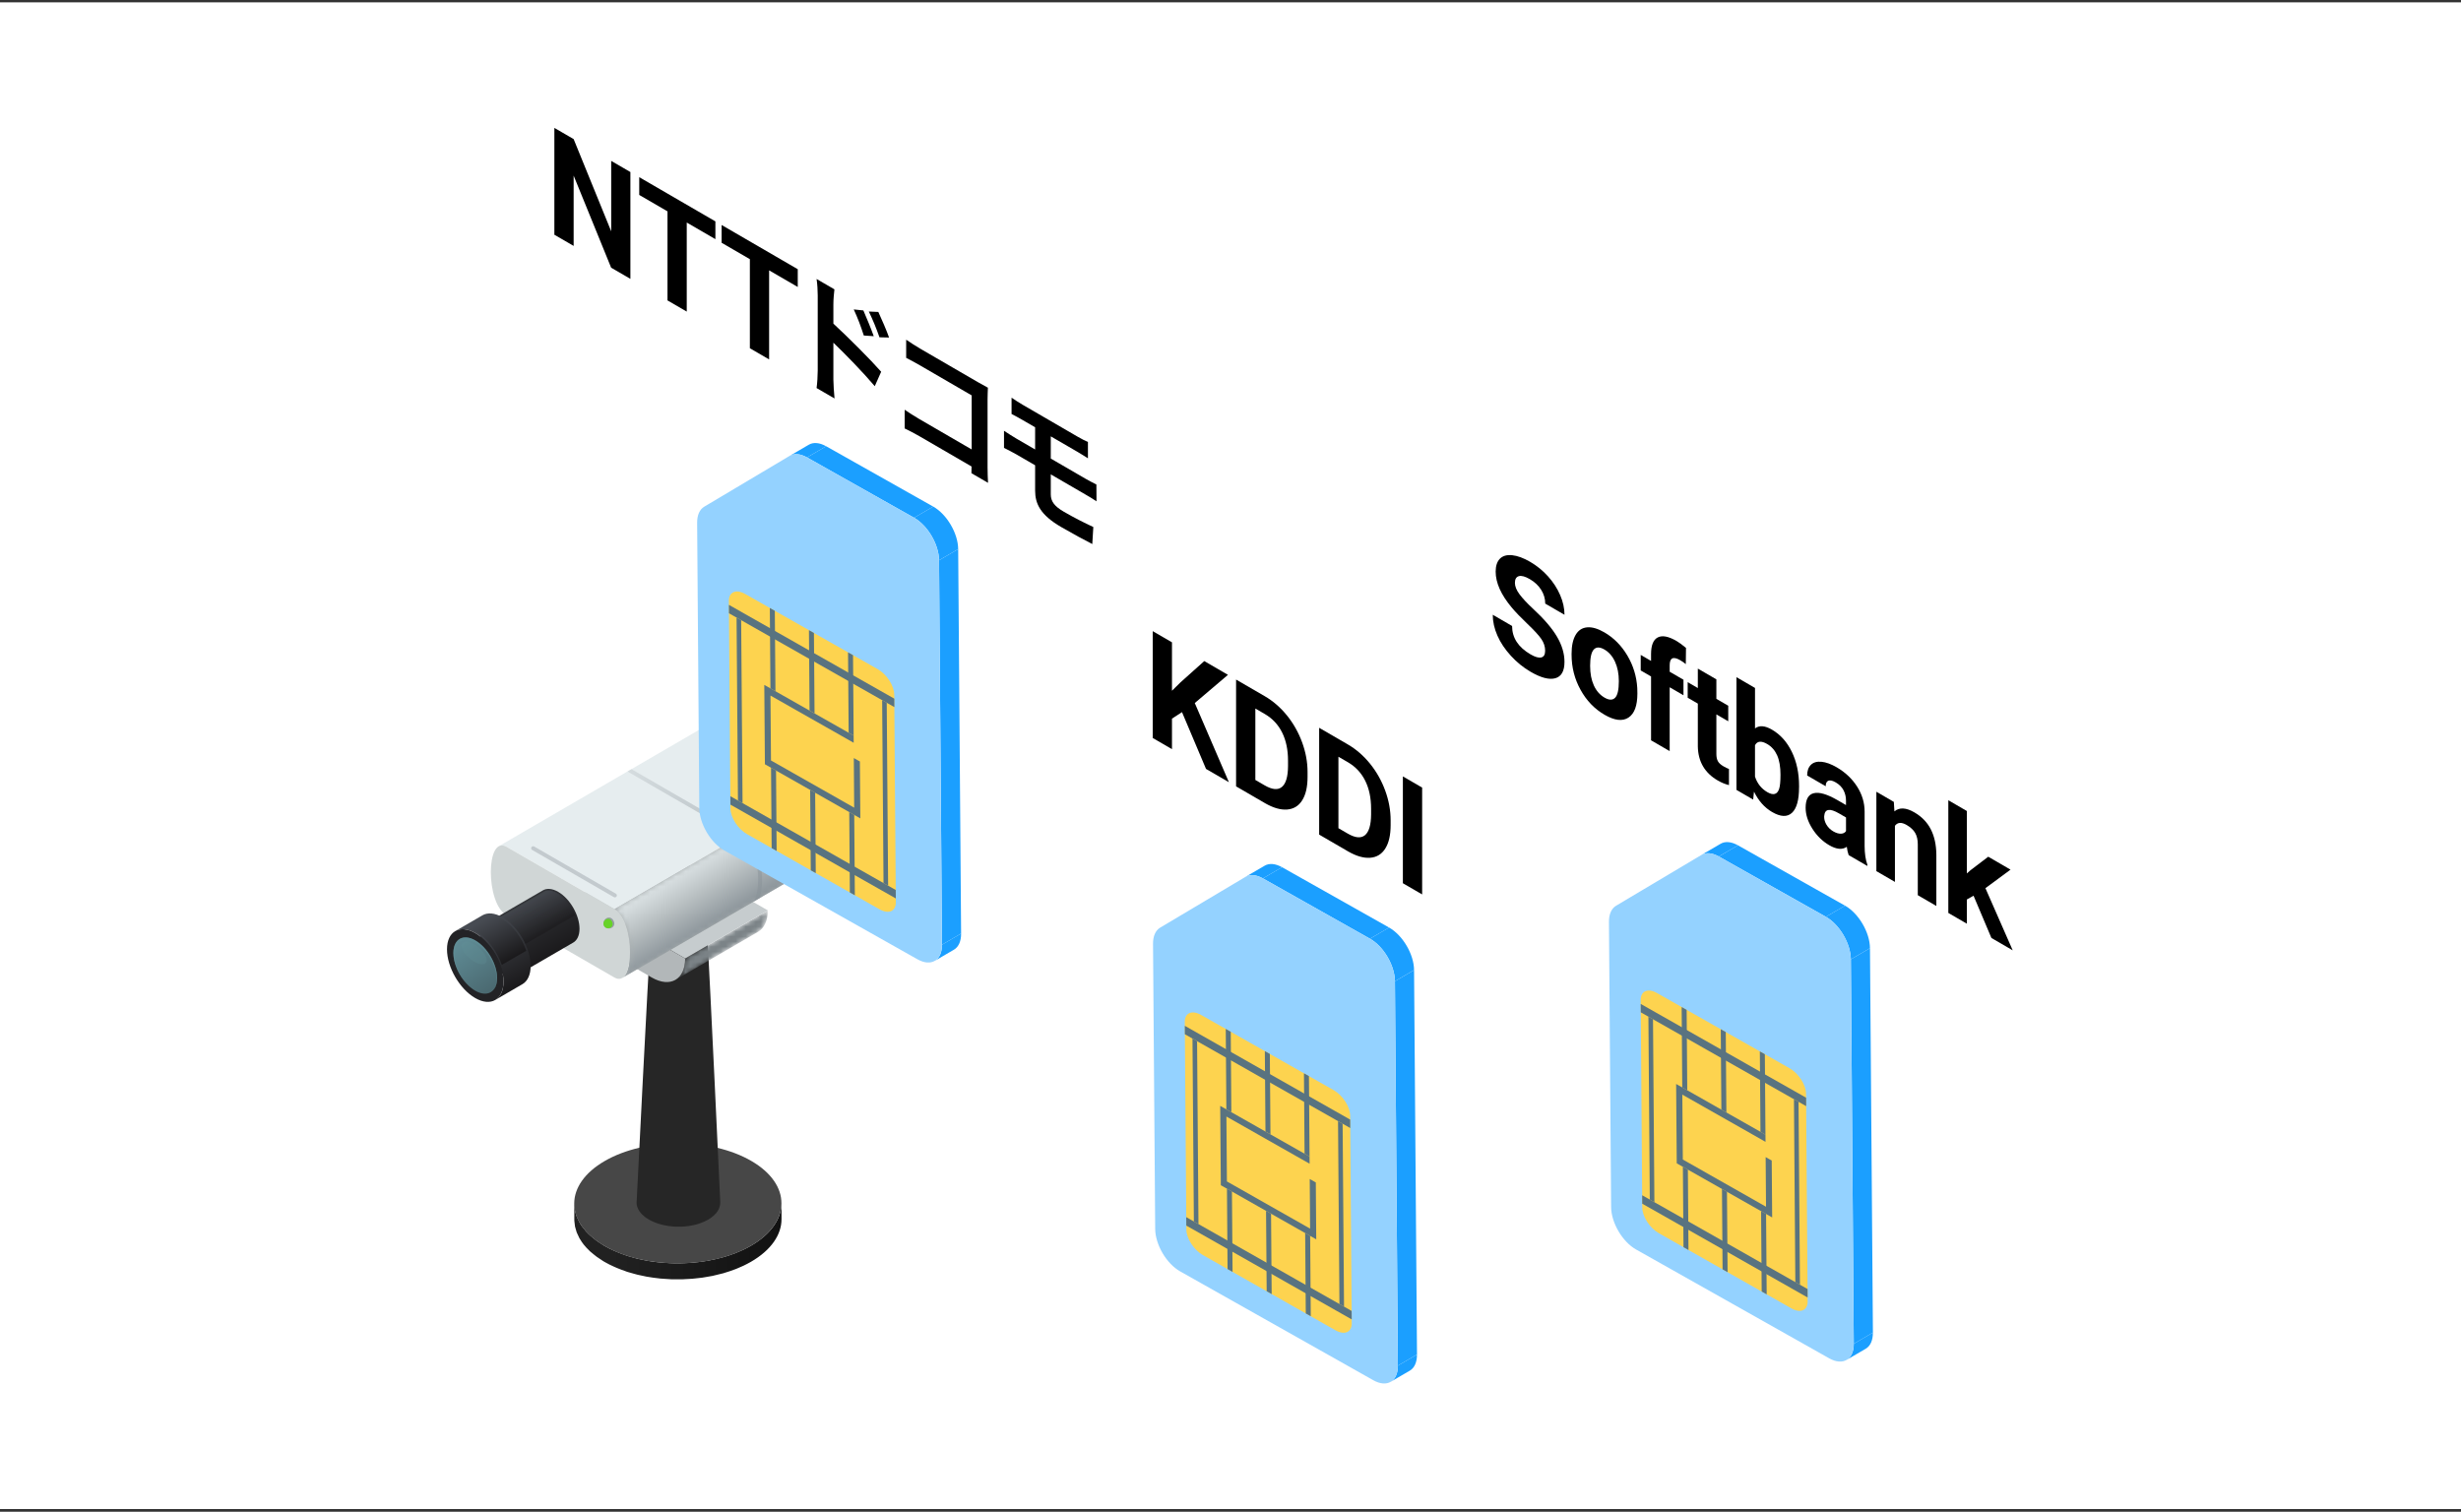 <svg width="490" height="301" viewBox="0 0 490 301" fill="none" xmlns="http://www.w3.org/2000/svg">
<rect x="0" y="0" width="490" height="301" fill="#333333" stroke="none"/>
<rect width="490" height="300" transform="translate(0 0.467)" fill="white"/>
<path d="M114.386 240.273C114.404 240.49 114.422 240.707 114.461 240.924C114.493 241.103 114.546 241.277 114.593 241.452C114.646 241.658 114.696 241.865 114.771 242.068C114.831 242.235 114.91 242.403 114.985 242.57C115.077 242.784 115.17 243.001 115.287 243.211C115.444 243.504 115.615 243.796 115.815 244.084C115.847 244.131 115.882 244.173 115.914 244.22C116.121 244.505 116.345 244.786 116.591 245.064C116.638 245.117 116.68 245.174 116.73 245.228C116.994 245.516 117.289 245.801 117.599 246.079C117.795 246.257 118.016 246.428 118.23 246.599C118.419 246.752 118.604 246.906 118.807 247.055C119.039 247.223 119.295 247.387 119.544 247.547C119.804 247.714 120.05 247.889 120.332 248.053C120.948 248.412 121.603 248.733 122.277 249.036C122.469 249.125 122.669 249.203 122.865 249.289C123.392 249.51 123.93 249.713 124.485 249.902C124.685 249.969 124.877 250.04 125.08 250.105C125.429 250.215 125.786 250.311 126.142 250.407C126.413 250.482 126.68 250.561 126.954 250.625C127.328 250.714 127.709 250.792 128.09 250.867C128.351 250.92 128.607 250.977 128.871 251.024C129.644 251.159 130.427 251.266 131.215 251.351C131.457 251.376 131.703 251.391 131.948 251.412C132.412 251.451 132.878 251.483 133.345 251.505C133.641 251.519 133.94 251.522 134.239 251.53C134.617 251.537 134.994 251.54 135.372 251.533C135.685 251.53 135.999 251.519 136.312 251.508C136.661 251.494 137.011 251.476 137.36 251.451C137.677 251.43 137.997 251.401 138.311 251.373C138.656 251.341 138.998 251.302 139.34 251.259C139.65 251.22 139.957 251.177 140.263 251.127C140.63 251.07 140.993 251.006 141.357 250.938C141.642 250.885 141.93 250.828 142.212 250.764C142.643 250.667 143.07 250.561 143.494 250.45C143.729 250.386 143.968 250.329 144.203 250.261C144.962 250.04 145.699 249.791 146.415 249.513C146.771 249.374 147.113 249.221 147.459 249.072C147.633 248.993 147.819 248.922 147.99 248.84C148.51 248.594 149.016 248.331 149.504 248.049C153.572 245.702 155.602 242.617 155.595 239.539L155.606 242.731C155.613 245.808 153.583 248.89 149.514 251.241C149.026 251.522 148.52 251.782 148 252.032C147.826 252.114 147.644 252.185 147.466 252.263C147.16 252.399 146.857 252.541 146.54 252.666C146.504 252.68 146.465 252.691 146.426 252.705C145.71 252.983 144.969 253.232 144.214 253.453C144.153 253.471 144.096 253.496 144.036 253.514C143.861 253.564 143.683 253.596 143.508 253.642C143.084 253.756 142.66 253.863 142.226 253.955C142.112 253.98 142.001 254.016 141.884 254.041C141.716 254.077 141.542 254.098 141.371 254.13C141.008 254.198 140.644 254.262 140.277 254.319C140.131 254.34 139.985 254.376 139.839 254.394C139.679 254.415 139.515 254.426 139.355 254.447C139.013 254.49 138.671 254.529 138.325 254.561C138.161 254.575 137.997 254.604 137.833 254.615C137.68 254.629 137.527 254.629 137.374 254.639C137.025 254.664 136.676 254.682 136.327 254.696C136.152 254.704 135.977 254.721 135.803 254.725C135.664 254.725 135.525 254.721 135.386 254.725C135.009 254.729 134.631 254.725 134.253 254.721C134.065 254.721 133.879 254.725 133.69 254.721C133.58 254.718 133.47 254.704 133.359 254.7C132.893 254.679 132.429 254.647 131.963 254.607C131.774 254.593 131.585 254.59 131.4 254.568C131.343 254.561 131.286 254.55 131.229 254.543C130.438 254.461 129.654 254.354 128.885 254.216C128.846 254.208 128.807 254.205 128.771 254.201C128.546 254.162 128.329 254.105 128.105 254.059C127.724 253.98 127.342 253.906 126.965 253.817C126.69 253.749 126.423 253.671 126.153 253.599C125.796 253.503 125.44 253.407 125.091 253.296C125.016 253.272 124.938 253.254 124.863 253.232C124.738 253.193 124.621 253.136 124.496 253.093C123.944 252.905 123.402 252.702 122.875 252.481C122.679 252.399 122.48 252.317 122.287 252.228C121.614 251.925 120.959 251.604 120.342 251.245C120.257 251.195 120.175 251.145 120.093 251.095C119.904 250.981 119.74 250.856 119.559 250.739C119.309 250.575 119.053 250.415 118.818 250.244C118.615 250.094 118.429 249.941 118.241 249.788C118.027 249.613 117.806 249.442 117.607 249.264C117.567 249.228 117.517 249.196 117.482 249.161C117.215 248.915 116.972 248.665 116.741 248.412C116.691 248.359 116.648 248.306 116.602 248.249C116.467 248.095 116.328 247.942 116.203 247.786C116.103 247.661 116.018 247.533 115.925 247.404C115.893 247.358 115.857 247.312 115.825 247.265C115.661 247.03 115.508 246.792 115.373 246.549C115.344 246.496 115.327 246.443 115.298 246.393C115.184 246.179 115.091 245.965 114.995 245.748C114.942 245.623 114.867 245.502 114.821 245.374C114.807 245.331 114.799 245.288 114.785 245.246C114.714 245.039 114.66 244.836 114.607 244.629C114.571 244.49 114.514 244.355 114.489 244.212C114.482 244.177 114.482 244.138 114.475 244.102C114.436 243.885 114.422 243.667 114.4 243.45C114.386 243.311 114.358 243.169 114.351 243.03C114.351 242.969 114.351 242.909 114.351 242.848L114.34 239.656C114.34 239.859 114.372 240.059 114.39 240.258L114.386 240.273Z" fill="url(#paint0_linear_117_496)"/>
<path d="M120.42 231.16C128.506 226.493 141.573 226.497 149.595 231.16C157.628 235.827 157.586 243.393 149.499 248.06C141.42 252.723 128.353 252.726 120.324 248.06C112.298 243.397 112.34 235.823 120.42 231.16Z" fill="#474747"/>
<path d="M126.764 239.214C126.764 239.214 129.048 193.342 129.504 187.34C129.561 186.57 130.088 185.808 131.082 185.209C131.324 185.063 131.591 184.939 131.869 184.825C131.947 184.793 132.026 184.764 132.108 184.732C132.2 184.696 132.286 184.657 132.382 184.625C132.51 184.582 132.649 184.55 132.781 184.515C132.859 184.493 132.938 184.468 133.016 184.451C133.052 184.444 133.087 184.429 133.123 184.422C133.337 184.376 133.554 184.333 133.775 184.301C133.821 184.294 133.871 184.29 133.917 184.287C133.971 184.28 134.028 184.276 134.081 184.269C134.185 184.258 134.288 184.244 134.391 184.233C134.598 184.216 134.804 184.208 135.011 184.205C135.022 184.205 135.032 184.205 135.047 184.205C135.072 184.205 135.097 184.205 135.125 184.205C135.303 184.205 135.481 184.205 135.656 184.212C135.781 184.219 135.905 184.233 136.03 184.244C136.094 184.251 136.162 184.255 136.226 184.262C136.269 184.265 136.311 184.269 136.354 184.273C136.639 184.308 136.917 184.354 137.191 184.415C137.195 184.415 137.198 184.415 137.205 184.419C137.441 184.472 137.661 184.543 137.886 184.615C137.993 184.647 138.107 184.671 138.214 184.711C138.534 184.828 138.844 184.967 139.129 185.127C139.268 185.206 139.4 185.284 139.521 185.37C139.56 185.398 139.596 185.427 139.635 185.455C139.713 185.512 139.792 185.569 139.863 185.63C139.863 185.63 139.867 185.63 139.87 185.633C139.877 185.637 139.881 185.644 139.884 185.648C140.027 185.769 140.152 185.893 140.262 186.022C140.276 186.039 140.294 186.054 140.308 186.068C140.319 186.082 140.326 186.096 140.34 186.111C140.419 186.207 140.49 186.307 140.551 186.41C140.558 186.424 140.568 186.435 140.575 186.446C140.575 186.446 140.575 186.449 140.579 186.453C140.643 186.56 140.693 186.67 140.736 186.784C140.736 186.791 140.743 186.795 140.743 186.802C140.754 186.83 140.757 186.855 140.764 186.884C140.789 186.962 140.814 187.037 140.828 187.115C140.828 187.13 140.835 187.144 140.839 187.154C140.853 187.226 140.86 187.297 140.868 187.372C141.291 193.378 143.404 239.261 143.404 239.261C143.404 239.275 143.404 239.293 143.404 239.307C143.408 239.389 143.404 239.475 143.4 239.556C143.4 239.628 143.4 239.703 143.39 239.774C143.379 239.859 143.361 239.941 143.343 240.023C143.329 240.094 143.318 240.166 143.297 240.237C143.272 240.322 143.24 240.404 143.208 240.49C143.183 240.557 143.158 240.629 143.13 240.696C143.09 240.782 143.041 240.864 142.994 240.949C142.955 241.017 142.923 241.081 142.884 241.149C142.83 241.234 142.763 241.316 142.699 241.398C142.652 241.462 142.61 241.523 142.556 241.587C142.481 241.672 142.396 241.754 142.314 241.836C142.257 241.893 142.207 241.95 142.146 242.007C142.047 242.1 141.933 242.189 141.819 242.278C141.765 242.321 141.715 242.367 141.658 242.41C141.484 242.538 141.295 242.666 141.092 242.788C140.846 242.937 140.583 243.069 140.312 243.194C140.28 243.208 140.255 243.226 140.223 243.24C140.176 243.261 140.123 243.276 140.077 243.297C139.867 243.386 139.653 243.471 139.435 243.55C139.386 243.568 139.339 243.589 139.289 243.607C139.261 243.618 139.232 243.625 139.204 243.632C139.04 243.685 138.869 243.735 138.702 243.781C138.627 243.803 138.556 243.828 138.481 243.846C138.463 243.849 138.445 243.853 138.427 243.856C138.303 243.888 138.174 243.913 138.046 243.942C137.939 243.967 137.832 243.992 137.726 244.013C137.708 244.013 137.686 244.02 137.669 244.024C137.565 244.041 137.462 244.059 137.355 244.074C137.234 244.091 137.116 244.116 136.992 244.134C136.967 244.134 136.938 244.138 136.91 244.141C136.806 244.155 136.7 244.163 136.596 244.173C136.486 244.184 136.375 244.198 136.261 244.209C136.226 244.209 136.187 244.209 136.147 244.216C136.037 244.223 135.923 244.23 135.813 244.234C135.713 244.237 135.617 244.248 135.517 244.248C135.471 244.248 135.424 244.248 135.378 244.248C135.257 244.248 135.136 244.248 135.015 244.248C134.926 244.248 134.837 244.248 134.747 244.248C134.698 244.248 134.651 244.241 134.601 244.241C134.462 244.237 134.324 244.227 134.181 244.22C134.096 244.212 134.014 244.212 133.928 244.205C133.889 244.205 133.85 244.195 133.807 244.191C133.611 244.173 133.419 244.148 133.226 244.123C133.152 244.113 133.08 244.109 133.005 244.098C132.988 244.098 132.97 244.091 132.956 244.088C132.617 244.034 132.286 243.97 131.962 243.892C131.933 243.885 131.901 243.881 131.873 243.874C131.837 243.867 131.805 243.853 131.769 243.842C131.36 243.739 130.957 243.618 130.572 243.471C130.533 243.457 130.498 243.439 130.462 243.425C130.063 243.268 129.675 243.094 129.315 242.894C129.123 242.788 128.944 242.677 128.773 242.56C128.752 242.545 128.727 242.531 128.706 242.517C128.663 242.488 128.627 242.456 128.585 242.428C128.52 242.381 128.449 242.335 128.385 242.285C128.364 242.267 128.349 242.25 128.328 242.232C128.278 242.193 128.225 242.153 128.178 242.111C128.114 242.057 128.057 241.997 127.997 241.943C127.918 241.868 127.833 241.794 127.762 241.719C127.758 241.715 127.751 241.708 127.744 241.705C127.733 241.694 127.726 241.683 127.715 241.672C127.666 241.615 127.619 241.559 127.573 241.502C127.509 241.423 127.441 241.345 127.384 241.266C127.373 241.252 127.359 241.238 127.348 241.22C127.341 241.213 127.338 241.202 127.334 241.195C127.299 241.145 127.274 241.092 127.242 241.042C127.195 240.971 127.153 240.899 127.113 240.825C127.103 240.807 127.092 240.789 127.081 240.771C127.074 240.757 127.071 240.743 127.063 240.728C127.039 240.679 127.021 240.625 126.999 240.572C126.974 240.511 126.942 240.447 126.921 240.386C126.914 240.372 126.907 240.354 126.9 240.34C126.892 240.315 126.889 240.287 126.878 240.262C126.86 240.205 126.85 240.151 126.835 240.094C126.825 240.045 126.807 239.995 126.796 239.945C126.796 239.934 126.789 239.923 126.789 239.913C126.782 239.874 126.782 239.831 126.778 239.792C126.771 239.731 126.764 239.674 126.761 239.613C126.761 239.574 126.75 239.539 126.75 239.499C126.75 239.492 126.75 239.489 126.75 239.485C126.75 239.393 126.75 239.296 126.757 239.204L126.764 239.214Z" fill="#262626"/>
<path d="M130.702 178.178C133.085 176.742 137.029 176.703 139.512 178.088C141.995 179.474 142.077 181.758 139.693 183.193C137.31 184.629 133.367 184.668 130.884 183.282C128.401 181.897 128.319 179.613 130.702 178.178Z" fill="#474747"/>
<mask id="mask0_117_496" style="mask-type:luminance" maskUnits="userSpaceOnUse" x="134" y="181" width="19" height="15">
<path d="M134.484 195.095L150.946 185.526C152.136 184.835 152.873 183.364 152.88 181.273L136.419 190.841C136.412 192.932 135.674 194.404 134.484 195.095Z" fill="white"/>
</mask>
<g mask="url(#mask0_117_496)">
<path d="M134.484 195.095L150.946 185.526C152.136 184.835 152.873 183.364 152.88 181.273L136.419 190.841C136.412 192.932 135.674 194.404 134.484 195.095Z" fill="#7B8387"/>
</g>
<path d="M136.424 190.841L152.886 181.276L131.547 168.954L115.082 178.519L136.424 190.841Z" fill="#C6CCCE"/>
<path d="M115.082 178.519C115.071 182.726 118.028 187.849 121.69 189.965L129.773 194.632C133.435 196.744 136.413 195.049 136.424 190.841L115.082 178.519Z" fill="#B2B7B9"/>
<path d="M146.751 140.926C147.182 140.677 147.702 140.684 148.311 141.033L169.806 153.444L122.352 181.02L100.857 168.609C100.248 168.256 99.728 168.249 99.297 168.502L146.751 140.926Z" fill="#E6EDEF"/>
<path d="M123.871 194.732L171.325 167.156C173.833 165.699 173.345 155.489 169.807 153.448L122.354 181.024C125.887 183.065 126.379 193.275 123.871 194.732Z" fill="#A8AEAF"/>
<mask id="mask1_117_496" style="mask-type:luminance" maskUnits="userSpaceOnUse" x="122" y="153" width="51" height="42">
<path d="M123.873 194.732L171.327 167.156C173.835 165.699 173.347 155.489 169.809 153.448L122.355 181.024C125.889 183.065 126.381 193.275 123.873 194.732Z" fill="white"/>
</mask>
<g mask="url(#mask1_117_496)">
<path d="M122.357 181.024L169.811 153.448C173.345 155.489 173.837 165.699 171.329 167.156L123.875 194.732C126.383 193.275 125.895 183.065 122.357 181.024Z" fill="url(#paint1_linear_117_496)"/>
</g>
<path d="M100.859 168.612C96.709 166.215 96.669 179.816 100.82 182.213L122.315 194.625C126.458 197.015 126.493 183.414 122.354 181.024L100.859 168.612Z" fill="#D0D6D6"/>
<path d="M95.666 186.506C95.659 189.206 97.565 192.509 99.927 193.873C101.27 194.65 102.456 194.6 103.243 193.934C103.151 194.012 103.065 194.108 102.958 194.169L114.137 187.675C114.903 187.229 115.38 186.285 115.384 184.942C115.391 182.231 113.485 178.929 111.134 177.572C109.947 176.888 108.872 176.824 108.095 177.276L96.916 183.77H96.924C96.15 184.216 95.673 185.163 95.67 186.513L95.666 186.506ZM97.996 183.503C98.092 183.503 98.177 183.482 98.277 183.489C98.277 183.489 98.277 183.489 98.281 183.489C98.181 183.482 98.088 183.5 97.992 183.503H97.996Z" fill="url(#paint2_linear_117_496)"/>
<path style="mix-blend-mode:screen" opacity="0.7" d="M98.02 191.746C96.802 190.221 95.975 188.241 95.983 186.51C95.983 185.323 96.374 184.443 97.076 184.041C97.087 184.034 98.056 183.471 98.056 183.471L98.138 183.816L98.255 183.809L98.237 183.368L108.251 177.55C108.533 177.386 108.857 177.304 109.217 177.304C109.751 177.304 110.357 177.493 110.973 177.849C112.483 178.722 113.787 180.429 114.496 182.242L98.024 191.753L98.02 191.746Z" fill="url(#paint3_linear_117_496)"/>
<path d="M96.05 182.253C97.073 181.658 98.494 181.74 100.058 182.645C103.168 184.44 105.669 188.786 105.658 192.345C105.654 194.122 105.027 195.373 104.016 195.961L98.608 199.103C99.62 198.515 100.247 197.264 100.25 195.487C100.261 191.928 97.757 187.578 94.65 185.786C93.086 184.882 91.665 184.8 90.643 185.395L96.05 182.253Z" fill="url(#paint4_linear_117_496)"/>
<path d="M94.646 185.79C97.756 187.586 100.257 191.932 100.246 195.49C100.236 199.063 97.717 200.51 94.607 198.714C91.504 196.922 88.989 192.569 89 188.996C89.011 185.437 91.54 183.995 94.646 185.79Z" fill="#232326"/>
<path style="mix-blend-mode:screen" d="M96.207 182.527C96.592 182.302 97.037 182.188 97.529 182.188C98.252 182.188 99.071 182.441 99.898 182.919C102.057 184.166 103.905 186.698 104.785 189.306L99.919 192.113C98.968 189.409 97.044 186.809 94.804 185.512C93.988 185.042 93.197 184.771 92.445 184.711L96.207 182.527Z" fill="url(#paint5_linear_117_496)"/>
<path d="M105.809 168.691C105.92 168.502 106.165 168.434 106.351 168.545L122.627 177.942C122.816 178.053 122.88 178.295 122.773 178.484C122.698 178.612 122.566 178.683 122.427 178.683C122.36 178.683 122.292 178.665 122.228 178.63L105.952 169.232C105.763 169.122 105.699 168.88 105.806 168.691H105.809Z" fill="#C3CACE"/>
<path style="mix-blend-mode:screen" opacity="0.5" d="M94.642 187.251C97.047 188.64 98.985 192.003 98.978 194.76C98.971 197.525 97.019 198.643 94.614 197.257C92.209 195.868 90.264 192.498 90.272 189.734C90.279 186.976 92.238 185.861 94.642 187.251Z" fill="url(#paint6_linear_117_496)"/>
<path style="mix-blend-mode:screen" opacity="0.3" d="M91.883 188.284C91.883 189.238 93.008 190.663 94.394 191.465C95.78 192.266 96.906 192.138 96.906 191.183C96.906 190.229 95.78 188.804 94.394 188.002C93.008 187.201 91.883 187.329 91.883 188.284Z" fill="url(#paint7_linear_117_496)"/>
<g style="mix-blend-mode:multiply" opacity="0.6">
<path d="M94.642 187.251C97.047 188.64 98.985 192.003 98.978 194.76C98.978 195.804 98.693 196.612 98.216 197.14C98.629 196.634 98.875 195.9 98.878 194.952C98.885 192.309 97.029 189.085 94.721 187.753C92.416 186.421 90.539 187.489 90.532 190.133C90.524 192.11 91.565 194.407 93.047 196C91.419 194.333 90.264 191.857 90.272 189.73C90.279 186.973 92.238 185.858 94.642 187.247V187.251Z" fill="#5F8E96"/>
</g>
<path opacity="0.6" d="M125.721 153.148L148.459 166.272C150.358 167.369 151.145 170.262 151.444 171.89C151.865 174.166 151.865 176.959 151.23 178.833L150.016 179.538C150.942 178.245 151.227 175.078 150.664 172.036C150.194 169.496 149.246 167.643 148.06 166.959L124.93 153.608L125.721 153.148ZM166.046 170.223L167.208 169.546C167.792 167.676 167.778 164.965 167.371 162.749C167.072 161.121 166.285 158.221 164.386 157.127L141.552 143.947L140.761 144.406L163.987 157.811C165.173 158.495 166.121 160.348 166.591 162.891C167.129 165.812 166.883 168.84 166.046 170.219V170.223Z" fill="url(#paint8_linear_117_496)"/>
<path d="M120.293 184.326C120.147 184.062 120.122 183.724 120.222 183.443C120.347 183.097 120.717 182.727 121.184 182.691C121.408 182.673 121.832 182.73 122.146 183.3C122.459 183.87 122.285 184.258 122.146 184.44C121.868 184.814 121.359 184.932 120.999 184.853C120.707 184.789 120.432 184.586 120.29 184.326H120.293Z" fill="#959EA2"/>
<path d="M120.875 184.821C120.597 184.761 120.372 184.568 120.258 184.362C120.144 184.159 120.102 183.859 120.198 183.596C120.404 183.029 121.331 182.495 121.865 183.475C122.282 184.454 121.466 184.946 120.878 184.821H120.875Z" fill="#67D329"/>
<path d="M186.125 191.315L189.937 189.092C190.831 188.572 191.376 187.457 191.365 185.879L187.553 188.102C187.564 189.68 187.019 190.795 186.125 191.315Z" fill="#1B9FFF"/>
<path d="M160.683 91.078L164.494 88.855C163.18 88.114 161.94 88.011 161.025 88.556L157.213 90.779C158.128 90.234 159.368 90.337 160.683 91.078Z" fill="#1B9FFF"/>
<path d="M182.002 103.09L185.81 100.868L164.49 88.852L160.682 91.078L182.002 103.09Z" fill="#1B9FFF"/>
<path d="M187.549 188.102L191.361 185.879L190.78 109.335L186.969 111.558L187.549 188.102Z" fill="#1B9FFF"/>
<path d="M186.966 111.558L190.778 109.335C190.753 106.197 188.53 102.403 185.812 100.867L182 103.09C184.722 104.622 186.945 108.42 186.966 111.558Z" fill="#1B9FFF"/>
<path d="M186.968 111.558C186.943 108.42 184.723 104.626 182.002 103.09L160.681 91.075C159.367 90.334 158.127 90.23 157.211 90.775L140.216 100.889C139.3 101.434 138.794 102.578 138.805 104.095L139.236 160.875C139.261 164.014 141.48 167.797 144.216 169.336L182.672 191.005C185.393 192.537 187.577 191.241 187.552 188.102L186.971 111.558H186.968Z" fill="#94D2FF"/>
<path d="M145.121 119.655L145.435 160.982C145.449 162.774 146.917 165.05 148.716 166.072L175.134 181.059C176.933 182.078 178.379 181.455 178.365 179.663L178.051 138.336C178.037 136.544 176.57 134.268 174.771 133.246L148.352 118.259C146.553 117.24 145.107 117.863 145.121 119.655Z" fill="#FDD34F"/>
<path d="M169.963 146.462L152.176 136.373L152.297 152.172L171.295 162.948L171.209 151.62L169.998 150.933L170.073 160.815L153.508 151.417L153.408 138.496L169.973 147.894L169.963 146.462Z" fill="#597380"/>
<path d="M145.416 158.531L145.43 160.209L178.361 178.89L178.346 177.208L145.416 158.531Z" fill="#597380"/>
<path d="M145.14 122.11L145.129 120.432L178.059 139.113L178.07 140.791L145.14 122.11Z" fill="#597380"/>
<path d="M168.85 129.89L168.971 145.899L169.965 146.462L169.844 130.453L168.85 129.89Z" fill="#597380"/>
<path d="M161.066 125.473L161.188 141.482L162.181 142.045L162.06 126.035L161.066 125.473Z" fill="#597380"/>
<path d="M153.277 121.055L153.398 137.064L154.396 137.631L154.271 121.618L153.277 121.055Z" fill="#597380"/>
<path d="M169.211 177.7L169.09 161.691L170.084 162.254L170.205 178.266L169.211 177.7Z" fill="#597380"/>
<path d="M161.429 173.283L161.305 157.274L162.302 157.84L162.423 173.849L161.429 173.283Z" fill="#597380"/>
<path d="M153.641 168.869L153.52 152.856L154.513 153.423L154.635 169.432L153.641 168.869Z" fill="#597380"/>
<path d="M175.641 139.412L175.915 175.833L176.83 176.354L176.553 139.929L175.641 139.412Z" fill="#597380"/>
<path d="M147.848 159.91L147.57 123.485L146.654 122.968L146.932 159.39L147.848 159.91Z" fill="#597380"/>
<path d="M276.891 275.134L280.702 272.911C281.596 272.391 282.141 271.276 282.131 269.698L278.319 271.92C278.33 273.499 277.785 274.614 276.891 275.134Z" fill="#1B9FFF"/>
<path d="M251.45 174.897L255.262 172.674C253.947 171.933 252.708 171.829 251.792 172.374L247.98 174.597C248.896 174.052 250.136 174.156 251.45 174.897Z" fill="#1B9FFF"/>
<path d="M272.77 186.909L276.582 184.686L255.261 172.67L251.449 174.897L272.77 186.909Z" fill="#1B9FFF"/>
<path d="M278.321 271.92L282.133 269.694L281.548 193.154L277.74 195.376L278.321 271.92Z" fill="#1B9FFF"/>
<path d="M277.737 195.376L281.549 193.153C281.524 190.015 279.301 186.221 276.583 184.686L272.771 186.909C275.493 188.44 277.716 192.238 277.737 195.376Z" fill="#1B9FFF"/>
<path d="M277.739 195.377C277.714 192.238 275.495 188.444 272.773 186.909L251.453 174.893C250.138 174.152 248.898 174.049 247.983 174.594L230.987 184.707C230.072 185.252 229.566 186.396 229.576 187.913L230.007 244.694C230.032 247.832 232.252 251.615 234.988 253.154L273.443 274.824C276.165 276.356 278.348 275.059 278.323 271.921L277.743 195.377H277.739Z" fill="#94D2FF"/>
<path d="M235.897 203.474L236.21 244.8C236.224 246.592 237.692 248.868 239.491 249.891L265.909 264.878C267.708 265.896 269.155 265.273 269.14 263.481L268.827 222.154C268.813 220.363 267.345 218.086 265.546 217.064L239.128 202.077C237.329 201.058 235.882 201.682 235.897 203.474Z" fill="#FDD34F"/>
<path d="M260.74 230.28L242.953 220.192L243.074 235.991L262.072 246.767L261.987 235.438L260.776 234.751L260.85 244.633L244.285 235.235L244.186 222.315L260.751 231.712L260.74 230.28Z" fill="#597380"/>
<path d="M236.189 242.346L236.2 244.027L269.134 262.708L269.12 261.027L236.189 242.346Z" fill="#597380"/>
<path d="M235.913 205.928L235.902 204.25L268.833 222.931L268.843 224.609L235.913 205.928Z" fill="#597380"/>
<path d="M259.625 213.704L259.746 229.717L260.74 230.28L260.619 214.271L259.625 213.704Z" fill="#597380"/>
<path d="M251.838 209.291L251.963 225.3L252.956 225.863L252.835 209.854L251.838 209.291Z" fill="#597380"/>
<path d="M244.055 204.874L244.176 220.883L245.17 221.446L245.049 205.437L244.055 204.874Z" fill="#597380"/>
<path d="M259.988 261.518L259.867 245.509L260.861 246.072L260.982 262.081L259.988 261.518Z" fill="#597380"/>
<path d="M252.203 257.101L252.078 241.092L253.076 241.655L253.197 257.668L252.203 257.101Z" fill="#597380"/>
<path d="M244.416 252.687L244.295 236.675L245.289 237.241L245.41 253.25L244.416 252.687Z" fill="#597380"/>
<path d="M266.41 223.227L266.688 259.652L267.604 260.172L267.326 223.747L266.41 223.227Z" fill="#597380"/>
<path d="M238.623 243.728L238.345 207.303L237.43 206.783L237.708 243.208L238.623 243.728Z" fill="#597380"/>
<path d="M367.666 270.773L371.478 268.55C372.372 268.03 372.917 266.915 372.906 265.337L369.095 267.56C369.105 269.138 368.56 270.253 367.666 270.773Z" fill="#1B9FFF"/>
<path d="M342.224 170.536L346.035 168.313C344.721 167.572 343.481 167.469 342.566 168.014L338.754 170.237C339.669 169.692 340.909 169.795 342.224 170.536Z" fill="#1B9FFF"/>
<path d="M363.545 182.548L367.357 180.326L346.036 168.31L342.225 170.536L363.545 182.548Z" fill="#1B9FFF"/>
<path d="M369.096 267.56L372.908 265.337L372.324 188.793L368.516 191.016L369.096 267.56Z" fill="#1B9FFF"/>
<path d="M368.513 191.016L372.324 188.793C372.3 185.655 370.077 181.861 367.359 180.325L363.547 182.548C366.269 184.08 368.491 187.878 368.513 191.016Z" fill="#1B9FFF"/>
<path d="M368.515 191.016C368.49 187.878 366.27 184.084 363.549 182.548L342.228 170.533C340.914 169.792 339.674 169.688 338.758 170.233L321.762 180.347C320.847 180.892 320.341 182.035 320.352 183.553L320.783 240.333C320.808 243.471 323.027 247.255 325.763 248.794L364.218 270.463C366.94 271.995 369.124 270.698 369.099 267.56L368.518 191.016H368.515Z" fill="#94D2FF"/>
<path d="M326.672 199.113L326.985 240.44C327 242.232 328.467 244.508 330.266 245.531L356.685 260.517C358.484 261.536 359.93 260.913 359.916 259.121L359.602 217.794C359.588 216.002 358.12 213.726 356.321 212.704L329.903 197.717C328.104 196.698 326.658 197.321 326.672 199.113Z" fill="#FDD34F"/>
<path d="M351.515 225.92L333.729 215.831L333.85 231.63L352.848 242.406L352.762 231.078L351.551 230.391L351.626 240.273L335.061 230.875L334.961 217.954L351.526 227.352L351.515 225.92Z" fill="#597380"/>
<path d="M326.969 237.989L326.979 239.667L359.91 258.348L359.899 256.666L326.969 237.989Z" fill="#597380"/>
<path d="M326.69 201.568L326.676 199.89L359.61 218.571L359.62 220.249L326.69 201.568Z" fill="#597380"/>
<path d="M350.398 209.348L350.52 225.357L351.513 225.92L351.392 209.911L350.398 209.348Z" fill="#597380"/>
<path d="M342.613 204.931L342.734 220.94L343.732 221.503L343.611 205.493L342.613 204.931Z" fill="#597380"/>
<path d="M334.828 200.513L334.949 216.523L335.943 217.089L335.822 201.076L334.828 200.513Z" fill="#597380"/>
<path d="M350.764 257.158L350.643 241.149L351.636 241.712L351.758 257.724L350.764 257.158Z" fill="#597380"/>
<path d="M342.977 252.741L342.855 236.732L343.849 237.298L343.974 253.307L342.977 252.741Z" fill="#597380"/>
<path d="M335.193 248.327L335.072 232.314L336.066 232.881L336.187 248.89L335.193 248.327Z" fill="#597380"/>
<path d="M357.186 218.87L357.463 255.291L358.379 255.812L358.101 219.387L357.186 218.87Z" fill="#597380"/>
<path d="M329.4 239.368L329.123 202.943L328.207 202.426L328.485 238.848L329.4 239.368Z" fill="#597380"/>
<path d="M125.519 55.526L121.682 53.3L114.216 34.968V48.964L110.379 46.738V25.467L114.216 27.694L121.693 46.061V32.036L125.515 34.255V55.526H125.519Z" fill="black"/>
<path d="M142.439 47.618L136.735 44.308V62.042L132.902 59.815V42.082L127.277 38.815V35.278L142.439 44.08V47.618Z" fill="black"/>
<path d="M158.839 57.14L153.136 53.831V71.564L149.303 69.337V51.604L143.678 48.337V44.8L158.839 53.602V57.14Z" fill="black"/>
<path d="M162.814 58.825C162.814 57.888 162.746 56.573 162.586 55.547L166.138 57.61C166.045 58.469 165.931 59.544 165.931 60.638V64.436C168.959 67.236 173.351 71.631 175.446 74.018L174.171 76.893C171.802 74.09 168.389 70.598 165.931 68.233V75.593C165.931 76.32 166.045 78.207 166.159 79.34L162.586 77.263C162.721 76.33 162.814 74.795 162.814 73.779V58.828V58.825ZM173.971 66.94L171.991 66.805C171.331 64.785 170.829 63.452 169.988 61.611L171.901 61.81C172.539 63.271 173.448 65.465 173.971 66.94ZM177.021 67.204L175.108 67.161C174.381 65.098 173.832 63.819 172.992 62.031L174.88 62.113C175.539 63.538 176.497 65.729 177.021 67.204Z" fill="black"/>
<path d="M183.221 69.423L194.695 76.084C195.354 76.469 196.312 76.996 196.697 77.196C196.676 77.78 196.629 78.795 196.629 79.547V93.016C196.629 93.925 196.676 95.332 196.722 96.137L193.42 94.22C193.441 93.818 193.441 93.376 193.441 92.881L183.06 86.853C182.173 86.337 180.873 85.663 180.125 85.304V81.585C180.923 82.126 181.945 82.799 182.971 83.394L193.466 89.49V78.724L183.246 72.789C182.291 72.234 181.058 71.571 180.424 71.254V67.638C181.265 68.229 182.451 68.97 183.224 69.419L183.221 69.423Z" fill="black"/>
<path d="M203.616 80.591L214.567 86.95C215.34 87.398 216.092 87.783 216.615 88.007V91.256C216.024 90.886 215.386 90.466 214.567 89.988L209.216 86.882V91.303L216.092 95.296C216.569 95.574 217.709 96.183 218.3 96.475L218.322 99.817C217.684 99.368 216.658 98.773 216.159 98.484L209.216 94.452V98.431C209.216 99.859 209.989 100.832 211.813 101.89C213.862 103.08 215.867 104.088 217.687 104.936L217.481 108.327C216.003 107.572 213.427 106.183 211.29 104.939C207.122 102.52 206.099 100.287 206.099 97.662V92.642L202.387 90.487C201.728 90.102 200.588 89.522 199.904 89.176V85.77C200.542 86.194 201.682 86.932 202.387 87.341L206.099 89.497V85.076L203.616 83.636C202.797 83.159 202.067 82.764 201.408 82.433V79.184C202.067 79.618 202.797 80.121 203.616 80.594V80.591Z" fill="black"/>
<path d="M235.343 141.792L233.348 143.088V149.166L229.512 146.939V125.668L233.348 127.895V137.535L235.037 135.871L239.778 131.628L244.495 134.368L237.887 139.982L244.687 155.749L240.124 153.098L235.343 141.792Z" fill="black"/>
<path d="M246.111 156.579V135.308L251.84 138.632C253.475 139.583 254.939 140.855 256.232 142.444C257.522 144.036 258.53 145.821 259.256 147.794C259.98 149.768 260.343 151.745 260.343 153.722V154.702C260.343 156.679 259.987 158.228 259.274 159.354C258.562 160.48 257.561 161.089 256.264 161.185C254.967 161.281 253.507 160.861 251.879 159.924L246.115 156.575L246.111 156.579ZM249.948 141.072V155.297L251.8 156.372C253.3 157.242 254.447 157.348 255.238 156.686C256.029 156.023 256.435 154.655 256.453 152.578V151.453C256.453 149.287 256.061 147.42 255.277 145.846C254.494 144.275 253.346 143.049 251.84 142.173L249.948 141.076V141.072Z" fill="black"/>
<path d="M262.652 166.183V144.912L268.381 148.236C270.016 149.187 271.48 150.459 272.773 152.048C274.063 153.64 275.071 155.425 275.797 157.398C276.521 159.372 276.884 161.349 276.884 163.326V164.306C276.884 166.283 276.528 167.832 275.815 168.958C275.103 170.084 274.102 170.693 272.805 170.789C271.508 170.885 270.048 170.465 268.42 169.528L262.656 166.179L262.652 166.183ZM266.489 150.676V164.901L268.341 165.976C269.841 166.846 270.988 166.952 271.779 166.29C272.57 165.627 272.976 164.259 272.994 162.179V161.053C272.994 158.887 272.602 157.017 271.818 155.446C271.035 153.875 269.887 152.65 268.381 151.773L266.489 150.676Z" fill="black"/>
<path d="M283.157 178.088L279.32 175.862V154.591L283.157 156.818V178.088Z" fill="black"/>
<path d="M307.649 129.576C307.649 128.75 307.393 127.966 306.883 127.225C306.37 126.484 305.451 125.483 304.123 124.219C302.794 122.954 301.739 121.86 300.966 120.931C298.854 118.398 297.796 116.029 297.796 113.82C297.796 112.673 298.081 111.811 298.647 111.241C299.214 110.671 300.029 110.44 301.087 110.55C302.149 110.66 303.339 111.099 304.66 111.864C305.989 112.637 307.175 113.599 308.216 114.754C309.256 115.908 310.061 117.151 310.638 118.49C311.215 119.826 311.5 121.134 311.5 122.409L307.664 120.183C307.664 119.206 307.396 118.294 306.858 117.44C306.321 116.588 305.569 115.879 304.596 115.313C303.659 114.768 302.929 114.572 302.409 114.721C301.889 114.871 301.629 115.32 301.629 116.057C301.629 116.748 301.935 117.507 302.544 118.327C303.154 119.149 304.051 120.108 305.234 121.205C307.414 123.221 309.007 125.074 310 126.762C310.994 128.451 311.497 130.121 311.497 131.778C311.497 133.62 310.887 134.706 309.669 135.045C308.451 135.383 306.809 134.956 304.746 133.755C303.314 132.925 302.01 131.867 300.835 130.585C299.659 129.302 298.761 127.963 298.145 126.563C297.529 125.163 297.219 123.777 297.219 122.405L301.066 124.639C301.066 126.987 302.295 128.871 304.746 130.296C305.658 130.827 306.37 131.026 306.88 130.902C307.393 130.777 307.646 130.332 307.646 129.573L307.649 129.576Z" fill="black"/>
<path d="M312.912 130.164C312.912 128.597 313.176 127.353 313.707 126.434C314.234 125.515 314.996 125.006 315.986 124.913C316.98 124.817 318.131 125.152 319.445 125.914C321.312 126.997 322.833 128.536 324.016 130.524C325.195 132.512 325.854 134.667 325.989 136.986L326.014 138.08C326.014 140.502 325.423 142.105 324.237 142.882C323.054 143.658 321.462 143.469 319.47 142.312C317.475 141.154 315.883 139.501 314.697 137.349C313.507 135.198 312.912 132.868 312.912 130.356V130.168V130.164ZM316.606 132.608C316.606 134.108 316.852 135.397 317.347 136.48C317.842 137.56 318.548 138.368 319.47 138.903C320.365 139.423 321.063 139.437 321.565 138.945C322.067 138.454 322.32 137.346 322.32 135.622C322.32 134.15 322.067 132.864 321.565 131.767C321.063 130.666 320.354 129.851 319.442 129.323C318.537 128.8 317.839 128.796 317.344 129.313C316.848 129.829 316.603 130.93 316.603 132.615L316.606 132.608Z" fill="black"/>
<path d="M328.735 147.402V134.688L326.676 133.495V130.399L328.735 131.596V130.257C328.735 128.49 329.18 127.378 330.071 126.919C330.961 126.459 332.208 126.698 333.811 127.628C334.324 127.923 334.951 128.386 335.692 129.01L335.653 132.234C335.347 131.967 334.972 131.707 334.527 131.45C333.138 130.641 332.443 130.987 332.443 132.476V133.748L335.19 135.344V138.439L332.443 136.843V149.557L328.735 147.406V147.402Z" fill="black"/>
<path d="M341.74 135.269V139.145L344.105 140.52V143.616L341.74 142.244V150.128C341.74 150.712 341.836 151.186 342.035 151.552C342.231 151.919 342.605 152.265 343.161 152.586C343.571 152.824 343.934 152.999 344.248 153.113V156.319C343.524 156.151 342.776 155.845 342.01 155.4C339.421 153.897 338.099 151.634 338.049 148.614V140.096L336.029 138.924V135.828L338.049 137V133.125L341.743 135.269H341.74Z" fill="black"/>
<path d="M358.201 156.754C358.201 159.286 357.728 160.982 356.783 161.851C355.836 162.717 354.518 162.66 352.822 161.673C351.322 160.8 350.125 159.45 349.231 157.623L349.064 159.204L345.74 157.274V134.834L349.434 136.979V145.033C350.286 144.389 351.408 144.471 352.797 145.276C354.486 146.255 355.807 147.73 356.766 149.704C357.724 151.677 358.205 153.946 358.205 156.518V156.754H358.201ZM354.507 154.288C354.507 152.689 354.286 151.392 353.841 150.398C353.399 149.404 352.737 148.653 351.86 148.143C350.685 147.459 349.873 147.541 349.431 148.386V154.634C349.883 156.009 350.703 157.039 351.885 157.726C353.079 158.417 353.862 158.2 354.236 157.074C354.415 156.536 354.504 155.606 354.504 154.288H354.507Z" fill="black"/>
<path d="M368.079 170.251C367.908 169.77 367.783 169.225 367.709 168.612C366.815 169.232 365.65 169.125 364.218 168.295C362.864 167.508 361.738 166.407 360.848 164.997C359.957 163.586 359.512 162.2 359.512 160.836C359.512 159.165 360.053 158.196 361.14 157.933C362.226 157.669 363.797 158.129 365.849 159.311L367.548 160.298V159.39C367.548 158.656 367.384 157.975 367.057 157.345C366.729 156.714 366.209 156.194 365.504 155.785C364.88 155.425 364.392 155.311 364.039 155.45C363.687 155.589 363.509 155.955 363.509 156.55L359.815 154.406C359.815 153.49 360.06 152.785 360.555 152.293C361.051 151.802 361.749 151.595 362.654 151.677C363.559 151.759 364.57 152.126 365.696 152.778C367.399 153.768 368.752 155.044 369.753 156.604C370.754 158.164 371.257 159.831 371.257 161.602V168.452C371.264 169.955 371.449 171.199 371.805 172.175V172.424L368.072 170.258L368.079 170.251ZM365.023 165.538C365.568 165.855 366.07 166.008 366.53 165.998C366.989 165.987 367.331 165.816 367.552 165.478V162.767L366.17 161.965C364.321 160.889 363.338 161.05 363.217 162.435L363.202 162.674C363.202 163.198 363.366 163.725 363.687 164.252C364.011 164.779 364.453 165.207 365.016 165.535L365.023 165.538Z" fill="black"/>
<path d="M377.075 159.664L377.189 161.556C378.175 160.722 379.5 160.786 381.164 161.752C382.632 162.603 383.722 163.729 384.438 165.129C385.154 166.529 385.521 168.21 385.539 170.176V180.386L381.844 178.242V168.114C381.844 167.216 381.673 166.465 381.332 165.862C380.99 165.26 380.423 164.73 379.632 164.267C378.592 163.661 377.812 163.718 377.292 164.43V175.598L373.598 173.454V157.644L377.075 159.664Z" fill="black"/>
<path d="M392.945 178.348L391.616 179.096V183.92L387.922 181.775V159.336L391.616 161.481V173.913L392.332 173.276L395.873 170.582L400.308 173.158L395.31 176.845L400.743 189.221L396.5 186.756L392.948 178.352L392.945 178.348Z" fill="black"/>
<defs>
<linearGradient id="paint0_linear_117_496" x1="121.621" y1="247.148" x2="161.302" y2="247.148" gradientUnits="userSpaceOnUse">
<stop stop-color="#212121"/>
<stop offset="1" stop-color="#0F0F0F"/>
</linearGradient>
<linearGradient id="paint1_linear_117_496" x1="150.471" y1="179.627" x2="143.945" y2="168.89" gradientUnits="userSpaceOnUse">
<stop stop-color="#889197"/>
<stop offset="0.58" stop-color="#B8BFC1"/>
<stop offset="1" stop-color="#D8DFE1"/>
</linearGradient>
<linearGradient id="paint2_linear_117_496" x1="102.937" y1="181.017" x2="108.337" y2="190.849" gradientUnits="userSpaceOnUse">
<stop stop-color="#333539"/>
<stop offset="1" stop-color="#1B1A1C"/>
</linearGradient>
<linearGradient id="paint3_linear_117_496" x1="102.94" y1="181.02" x2="106.231" y2="187.015" gradientUnits="userSpaceOnUse">
<stop stop-color="#474B52"/>
<stop offset="1" stop-color="#1B1A1C"/>
</linearGradient>
<linearGradient id="paint4_linear_117_496" x1="95.908" y1="183.521" x2="102.911" y2="196.274" gradientUnits="userSpaceOnUse">
<stop stop-color="#474B52"/>
<stop offset="1" stop-color="#1B1A1C"/>
</linearGradient>
<linearGradient id="paint5_linear_117_496" x1="96.574" y1="183.083" x2="101.034" y2="191.205" gradientUnits="userSpaceOnUse">
<stop stop-color="#474B52"/>
<stop offset="1" stop-color="#1B1A1C"/>
</linearGradient>
<linearGradient id="paint6_linear_117_496" x1="91.942" y1="188.312" x2="101.703" y2="202.636" gradientUnits="userSpaceOnUse">
<stop stop-color="#99F0FF"/>
<stop offset="0.6" stop-color="#74B2BD"/>
<stop offset="1" stop-color="#5F8E96"/>
</linearGradient>
<linearGradient id="paint7_linear_117_496" x1="-27.244" y1="119.527" x2="-27.497" y2="124.847" gradientUnits="userSpaceOnUse">
<stop stop-color="#99F0FF"/>
<stop offset="0.6" stop-color="#74B2BD"/>
<stop offset="1" stop-color="#5F8E96"/>
</linearGradient>
<linearGradient id="paint8_linear_117_496" x1="159.064" y1="169.934" x2="130.252" y2="144.428" gradientUnits="userSpaceOnUse">
<stop stop-color="#889197"/>
<stop offset="1" stop-color="#CDD4D7"/>
</linearGradient>
</defs>
</svg>
